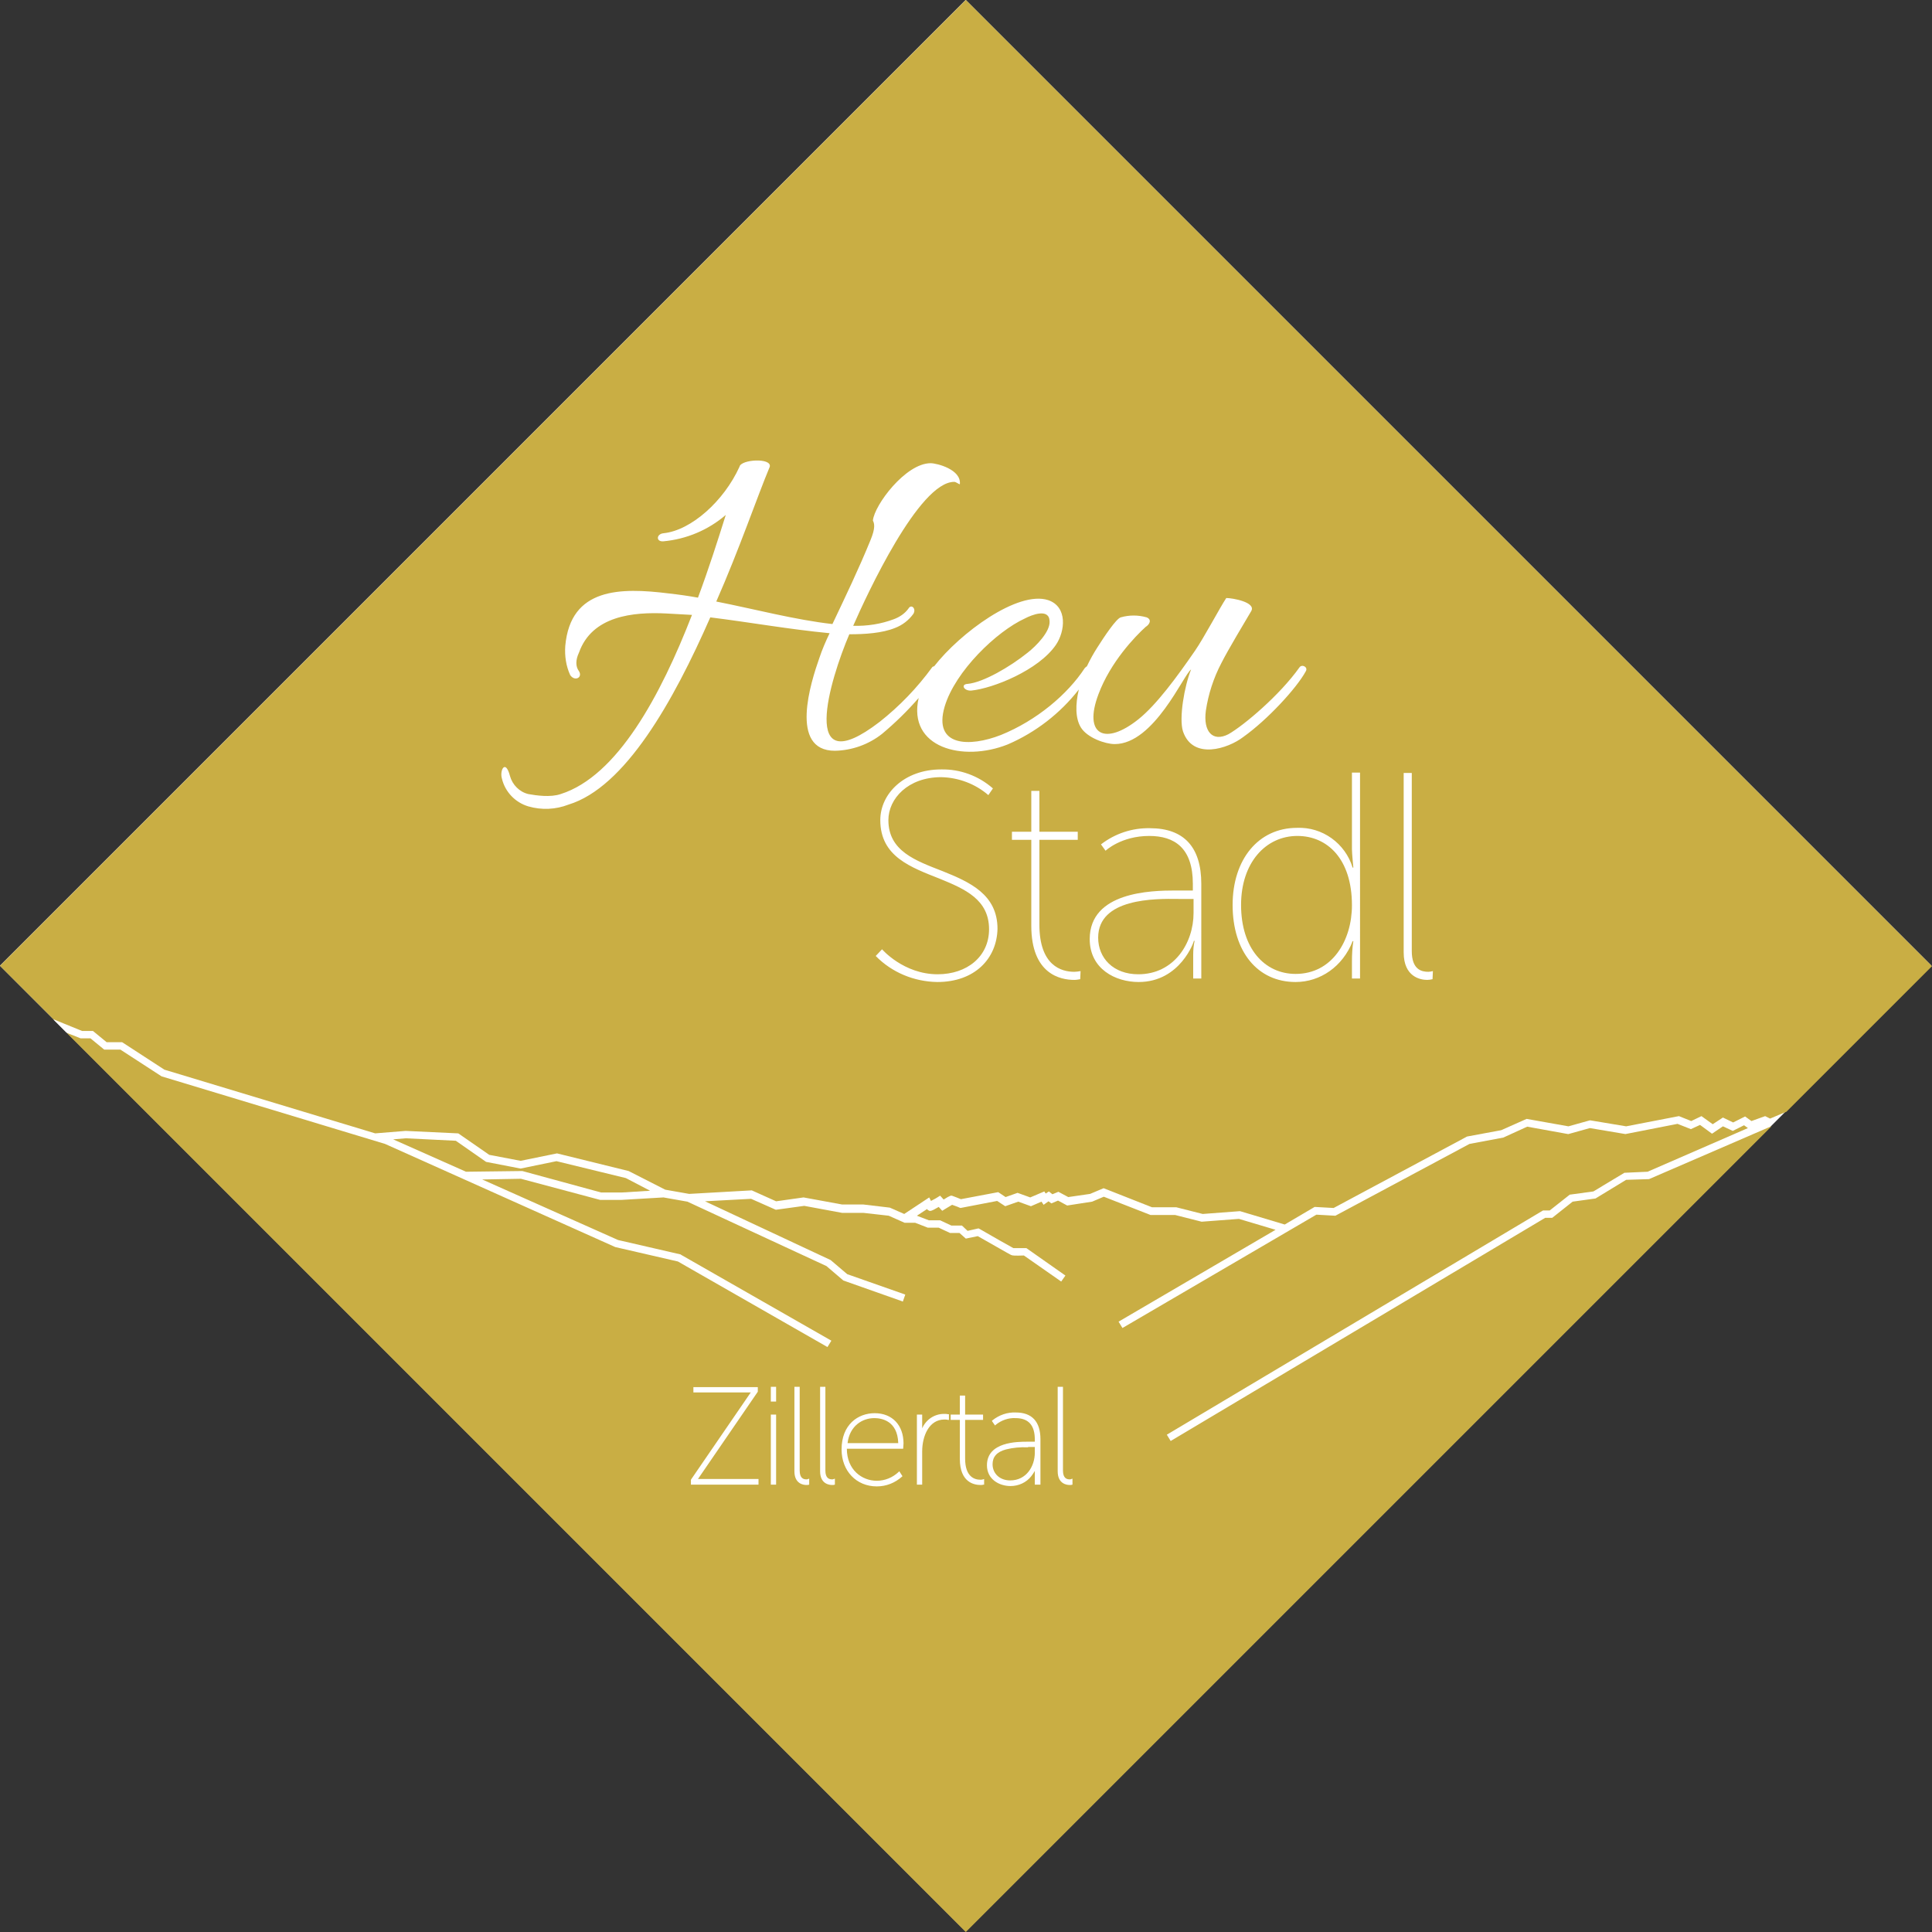 <?xml version="1.0" encoding="utf-8"?>
<!-- Generator: Adobe Illustrator 26.0.1, SVG Export Plug-In . SVG Version: 6.00 Build 0)  -->
<svg version="1.1" id="Logo_Heustadl" xmlns="http://www.w3.org/2000/svg" xmlns:xlink="http://www.w3.org/1999/xlink" x="0px"
	 y="0px" viewBox="0 0 548.9 548.9" style="enable-background:new 0 0 548.9 548.9;" xml:space="preserve">
<rect x="0" y="0" width="548.9" height="548.9" fill="#333333" stroke="none"/>
<style type="text/css">
	.st0{fill:#FFFFFF;}
	.st1{fill:#C9AE44;}
</style>
<rect x="80.3" y="80.4" transform="matrix(0.707 0.707 -0.707 0.707 274.435 -113.645)" class="st0" width="388.1" height="388.1"/>
<path id="Pfad_1186" class="st0" d="M384.1,241.4c0,1.1,0.4,5.2,0.4,5.2h-0.2c0,0-2.8-11.3-15.8-11.3c-10.9,0-18.3,8.9-18.3,21.9
	c0,13.3,7.1,21.9,17.9,21.9c7,0,13.4-4.4,16.2-11.6h0.2c-0.3,1.9-0.4,3.8-0.4,5.7v4.9h2.3v-58.4h-2.3L384.1,241.4L384.1,241.4z
	 M368.1,276.8c-8.9,0-15.5-7.2-15.5-19.6c0-12,7-19.6,16-19.6c8.4,0,15.5,6.3,15.5,19.7C384.1,267.3,378.5,276.8,368.1,276.8z"/>
<path id="Pfad_1187" class="st0" d="M401.1,270.2v-50.6h-2.3v51c0,7,4.8,7.8,6.7,7.8c0.5,0,1-0.1,1.5-0.2V276
	c-0.4,0.1-0.9,0.2-1.3,0.2C403.9,276.1,401.1,275.5,401.1,270.2z"/>
<path id="Pfad_1188" class="st0" d="M304.1,420.4c-0.8,0-1.9-0.3-1.9-2.5v-23.8h-1.5v24c0,3.6,2.6,3.9,3.4,3.9c0.3,0,0.5,0,0.8-0.1
	h0.2v-1.6l-0.3,0.1C304.6,420.3,304.4,420.4,304.1,420.4z"/>
<path id="Pfad_1189" class="st0" d="M371.2,190.7c0.7-1.2-1.1-2.1-1.8-1.1c-5.6,7.9-15.9,16.5-20.2,19c-4.5,2.3-7.2-0.8-6.4-6.7
	c0.7-4.7,2.2-9.3,4.4-13.5c1.8-3.6,6.8-12,8.5-14.8c1.4-2.5-5.3-3.7-7.1-3.7c-1.8,2.7-6.4,11.5-8.9,15c-5.1,7.4-10.9,15.3-16,19.4
	c-9.6,7.7-15.7,4.5-11.4-7.1c3.4-9.2,10.4-16.4,13.4-19.1c1-0.7,1.9-2.1,0.3-2.7c-2.4-0.7-5-0.7-7.4,0c-1.2,0.4-4.7,5.5-6.6,8.5
	c-1.1,1.7-2.1,3.5-3,5.4c-0.2,0.1-0.5,0.3-0.6,0.5c-4.9,7.5-13.7,14.9-23.8,19c-8.9,3.6-19.4,3.4-16-8.1c3-10,14.8-21.3,22.8-25
	c1.9-1,6.8-3,7,0.8c0.3,3-3.8,7.1-6.2,8.9c-5.1,4.1-12.7,8.5-17.1,8.9c-2.1,0.1-1.1,2.1,1,1.9c6.2-0.5,19.1-5.7,24.1-13
	c2.6-3.8,3.4-10.8-2.2-12.7c-8.6-2.9-24.9,9.3-32.4,18.8c-0.2,0-0.3,0.1-0.5,0.2c-4.3,5.8-9.4,11-15,15.6
	c-23.3,17.8-14.1-12-8.6-24.9c4.4,0,9.3-0.3,13-1.8c2.1-0.8,3.9-2.2,5.2-4c1-1.5-0.5-2.9-1.4-1.5c-1,1.4-2.5,2.4-4.1,3
	c-3.7,1.4-7.6,2-11.6,1.9c4-8.9,18.7-40.9,28.7-40.9c0.6,0.1,1.1,0.4,1.6,0.7c0.4-4.2-6.6-6-8.3-6c-7.1,0-16,11.9-16.4,16.3
	c0.4,0.8,0.8,2.1-0.7,5.6c-3.3,8.1-7.1,16-10.8,23.8c-10.5-1.2-21.9-4.2-33-6.4c6.6-15,11.6-29.7,15.2-38.3c0.5-2.6-8.2-2.1-8.6,0
	c-4.4,9.7-13.7,18.1-21.6,18.9c-2.1,0.3-2.2,2.5-0.1,2.3c6.6-0.6,12.8-3.2,17.8-7.5c-2.2,7-4.8,15.2-7.9,23.5
	c-2.7-0.5-5.5-0.9-8.3-1.2c-13.7-1.6-27.9-1.6-29.4,14.9c-0.3,2.8,0.2,5.7,1.4,8.3c1.2,1.9,3.6,0.7,2.5-1.1c-1-1.4-1-3.3,0-5.3
	c3.7-10.4,15.3-11.6,24.9-11.1l7.2,0.4c-8.9,22.8-21.2,45.8-37.3,50.9c-2.9,1-7,0.4-9.2,0c-2.6-0.6-4.6-2.6-5.2-5.1
	c-1.4-5.1-3-1.6-2.3,0.7c0.9,3.8,3.8,6.8,7.5,7.9c3.8,1.1,7.8,0.9,11.4-0.5c16.1-4.9,29.8-29.3,40.3-53.2
	c11.4,1.4,22.4,3.4,33.9,4.5c-1.1,2.3-2.1,4.6-2.9,7c-2.5,6.8-8.8,26.4,4.4,26.4c4.9-0.1,9.6-1.8,13.4-4.8
	c3.8-3.1,7.2-6.5,10.4-10.2c-3.2,14,12.5,18.3,25.3,13.2c8-3.4,14.9-8.8,20.2-15.6c-1,4.2-1,8.2,0.6,10.8c1.8,2.9,6.8,4.7,9.6,4.7
	c11.2,0,19.7-19.8,21.7-21.2c-1.9,4.8-3.6,14-2.3,17.6c2.7,8.2,12.7,4.9,17.2,1.6C360.2,204.5,368.6,195.5,371.2,190.7z"/>
<path id="Pfad_1190" class="st0" d="M326.7,235.3c-5-0.1-9.9,1.5-13.9,4.6l1.3,1.8c0,0,4.4-4.2,12.4-4.2c7.3,0,12.4,3.4,12.4,13.6
	v1.9h-5c-6.9,0-24.3,0.3-24.3,13.8c0,8.5,7.3,12.2,13.9,12.2c11.9,0,15.8-11.7,15.7-11.7h0.2c-0.3,1.3-0.4,2.7-0.4,4v6.7h2.3v-27
	C341.3,240.7,336.4,235.3,326.7,235.3z M339,259.3c0,8.5-5.5,17.4-15.7,17.4c-7.1,0-11.4-4.7-11.4-10.4c0-11.2,16-11,22.7-11h4.3v4
	H339z"/>
<path id="Pfad_1191" class="st0" d="M267.6,247.6c-7.7-3-15.4-5.8-15.4-14.5c0-6.1,5.7-12.2,15-12.2c4.9,0.1,9.7,1.9,13.4,5.1
	l1.3-1.9c-4.1-3.6-9.3-5.5-14.7-5.4c-10.5,0-17.3,6.9-17.3,14.4c0,10.4,8.7,13.4,17,16.7c7.1,2.9,13.9,5.8,13.9,14.3
	c0,7.8-6.3,12.8-14.6,12.8c-9.7,0-15.8-7.1-15.8-7.1l-1.8,1.9c4.6,4.6,10.9,7.3,17.5,7.4c10.6,0,16.9-6.6,16.9-15
	C283.2,254.2,275.3,250.7,267.6,247.6z"/>
<path id="Pfad_1192" class="st0" d="M295.3,262.7v-24.1h10.9v-2.3h-10.9v-11.6H293v11.6h-5.5v2.3h5.5V263c0,13.9,8.3,15.4,12.2,15.4
	c0.6,0,1.1-0.1,1.7-0.2V276c-0.6,0.1-1.2,0.2-1.8,0.2C301.6,276.1,295.3,274.4,295.3,262.7z"/>
<path id="Pfad_1193" class="st0" d="M268.2,401.7c-2.7,0-5.1,1.6-6.2,4.1v-3.9h-1.5v19.9h1.5v-9.4c0-4.5,1.9-9.1,6.3-9.1
	c0.3,0,0.7,0,1,0.1h0.3v-1.6h-0.2C269,401.7,268.6,401.7,268.2,401.7z"/>
<path id="Pfad_1194" class="st0" d="M236.6,420.4c-0.8,0-1.9-0.3-1.9-2.5v-23.8h-1.5v24c0,3.6,2.6,3.9,3.4,3.9c0.3,0,0.5,0,0.8-0.1
	h0.2v-1.6l-0.3,0.1C237.1,420.3,236.9,420.4,236.6,420.4z"/>
<rect id="Rechteck_195" x="218.9" y="401.9" class="st0" width="1.5" height="19.9"/>
<rect id="Rechteck_196" x="218.9" y="394" class="st0" width="1.5" height="4.2"/>
<path id="Pfad_1195" class="st0" d="M248.4,401.4c-4.7,0-9.4,3.2-9.4,10.3c0,6.1,4.2,10.5,10,10.5c2.7,0,5.2-1,7.2-2.8l0.1-0.1
	l-0.9-1.4l-0.2,0.2c-1.7,1.6-3.9,2.5-6.2,2.5c-4.2,0-8.5-3.1-8.5-9.1h16V410C256.6,404.8,253.4,401.4,248.4,401.4z M240.7,410
	c0.3-4,3.6-7.1,7.6-7.1c2,0,6.6,0.7,6.7,7.1H240.7z"/>
<path id="Pfad_1196" class="st0" d="M229.2,420.4c-0.8,0-1.9-0.3-1.9-2.5v-23.8h-1.5v24c0,3.6,2.6,3.9,3.4,3.9c0.3,0,0.5,0,0.8-0.1
	h0.2v-1.6l-0.3,0.1C229.8,420.3,229.5,420.4,229.2,420.4z"/>
<path id="Pfad_1197" class="st0" d="M215.4,395.4v-1.3h-18.3v1.6h16.3l-17.1,24.7v1.4h19.2v-1.6h-17.1L215.4,395.4z"/>
<path id="Pfad_1198" class="st0" d="M288.6,401.4c-2.4-0.1-4.7,0.7-6.6,2.2l-0.2,0.2l0.9,1.3l0.2-0.2c1.6-1.3,3.6-2,5.6-1.9
	c3.7,0,5.5,2,5.5,6.1v0.6h-2c-2.9,0-11.5,0-11.5,6.7c0,4.1,3.5,5.9,6.7,5.9c2.3,0,4.5-1,5.9-2.8c0.4-0.5,0.7-1,1-1.5v3.9h1.5V409
	C295.6,404,293.2,401.4,288.6,401.4z M294,412.8c0,3.8-2.5,7.9-7,7.9c-3,0-5-1.9-5-4.6c0-2.1,1.3-3.5,3.8-4.2c2-0.5,4.1-0.7,6.2-0.6
	h2V412.8z"/>
<path id="Pfad_1199" class="st0" d="M278.5,420.4c-1.6,0-4.3-0.8-4.3-6v-11h5.1v-1.5h-5.1v-5.4h-1.5v5.4h-2.6v1.5h2.6v11.1
	c0,6.7,4.1,7.4,5.9,7.4c0.3,0,0.5,0,0.8-0.1h0.2v-1.5l-0.3,0.1C279.3,420.3,278.9,420.4,278.5,420.4z"/>
<path id="Pfad_1200" class="st0" d="M501.4,317.1l-3.9,1.4l-1.8-1.3l-3.4,1.7l-2.9-1.4l-2.9,1.9l-3.2-2.3l-2.9,1.4l-3.5-1.4l-15,2.9
	l-10.2-1.7h-0.1l-6.1,1.7l-11.8-2.1h-0.1l-7.2,3.2l-9.7,1.8l-37.9,20.3l-5.4-0.3l-8.5,5l-12.7-3.8l0,0l-10.6,0.8l-7.5-1.9h-6.9
	l-13.7-5.4h-0.1l-3.8,1.6l-6.2,0.9l-2.8-1.5l-1.7,0.7l-1-0.8l-0.9,0.6l-0.4-0.6l-4,1.7l-3.6-1.3l-3.4,1.2l-2.1-1.4l-10.6,2
	c-0.7-0.3-1.5-0.6-2.3-0.9c-0.5-0.2-0.7-0.1-2.6,1l-1-1.1l-0.8,0.5c-0.6,0.4-1.2,0.7-1.8,1l0,0l-0.5-1l-7.1,4.7l-4.1-1.8l-7.6-0.9
	h-6l-10.9-2l0,0l-7.8,1.1l-6.9-3.1h-0.1l-17.7,1l-6.8-1.2l-10.4-5.3l-20.3-5h-0.1l-10.3,2.1l-8.9-1.7l-8.8-6.1H130l-14.8-0.7h-0.1
	l-8.6,0.7l-59.9-18.1l-12-7.8h-4.4l-3.9-3.2h-3.1l-8.1-3.3l0,0l3.8,3.8l3.8,1.5h2.8l3.9,3.2H34l11.7,7.6l63.5,19.2l65.4,29.2
	l17.8,4.1l42.3,24.2l0.2,0.1l1.1-1.8l-42.7-24.4l-0.1-0.1l-17.8-4.1L137,335l11-0.2l22.5,6h6.1l11.9-0.7l6.8,1.2l39.5,18.3l4.8,4.1
	l16.7,5.9l0.2,0.1l0.7-2l-16.5-5.8l-4.7-4l-36.1-16.8l13.1-0.7l7,3.1h0.1l8-1.1l10.8,2h6.1l7.1,0.8l4.5,2h3l3.6,1.4h3.1l3.2,1.5h2.7
	l1.8,1.6l3.4-0.7c9.1,5.2,9.4,5.3,9.6,5.4s0.9,0.2,3.5,0.1l10.6,7.4l1.2-1.7l-11.1-7.8h-0.5c-1.1,0.1-2.1,0.1-3.2,0
	c-0.8-0.4-6.3-3.5-9.5-5.4l-0.4-0.2l-3.1,0.7l-1.6-1.5h-3l-3.2-1.5h-3.2l-3.4-1.3l2.9-1.9c0.2,0.2,0.3,0.2,0.3,0.3
	c0.5,0.3,0.8,0.4,3-0.9l1,1.1l0.8-0.5c0.6-0.4,1.5-0.9,2-1.2c0.5,0.2,1.5,0.6,2.1,0.8l0.3,0.1l10.4-2l2.3,1.5l3.7-1.3l3.6,1.3l3-1.3
	l0.6,0.9l1.4-1l0.8,0.6l1.9-0.8l2.6,1.4l7.1-1.1l3.3-1.4l13.3,5.2h7l7.5,1.9l0,0l10.6-0.8l10.4,3.1l-44.6,26.1l1.1,1.8l55.1-32.2
	l5.3,0.3h0.1l38.1-20.4l9.6-1.8l6.8-3.1l11.6,2.1h0.1l6.1-1.7l10.1,1.7l0,0l14.8-2.9l3.8,1.5l2.6-1.2l3.4,2.5l3.1-2.1l2.8,1.3
	l3.2-1.6l1.1,0.8L468,332.8l-6.6,0.3l-8.8,5.3l-6.6,0.9h-0.1l-5.7,4.5h-1.9l-106.7,63.6l-0.2,0.1l1.1,1.8L438.8,346h2l5.8-4.6
	l6.5-0.9l8.7-5.3l6.5-0.3l34.7-15l4.1-4.1l-4.5,1.9L501.4,317.1z M176.6,338.8h-5.7l-22.4-6h-0.1l-15.9,0.3l-20.7-9.2l3.6-0.3
	l14.2,0.7l8.6,6l9.8,1.9l10.3-2.1l19.6,4.8l6.9,3.5L176.6,338.8z"/>
<path id="Pfad_1201" class="st1" d="M411.6,137.2L274.4,0L0,274.4l15.2,15.2l0,0l8.1,3.3h3.1l3.9,3.2h4.4l12,7.8l59.9,18.1l8.6-0.7
	h0.1l14.8,0.7h0.1l8.8,6.1l8.9,1.7l10.3-2.1h0.1l20.3,5L189,338l6.8,1.2l17.7-1h0.1l6.9,3.1l7.8-1.1l0,0l10.9,2h6l7.6,0.9l4.1,1.8
	l7.1-4.7l0.5,1l0,0c0.5-0.3,1.2-0.6,1.8-1l0.8-0.5l1,1.1c1.9-1.2,2.1-1.2,2.6-1c0.8,0.3,1.6,0.6,2.3,0.9l10.6-2l2.1,1.4l3.4-1.2
	l3.6,1.3l4-1.7l0.4,0.6l0.9-0.6l1,0.8l1.7-0.7l2.8,1.5l6.2-0.9l3.8-1.6h0.1l13.7,5.4h6.9l7.5,1.9l10.6-0.8l0,0l12.7,3.8l8.5-5
	l5.4,0.3l37.9-20.3l9.7-1.8l7.2-3.2h0.1l11.8,2.1l6.1-1.7h0.1L462,320l15-2.9l3.5,1.4l2.9-1.4l3.2,2.3l2.9-1.9l2.9,1.4l3.4-1.7
	l1.8,1.3l3.9-1.4l1.4,0.7l4.5-1.9h0.1l41.4-41.4L411.6,137.2z M266.3,279c-6.6-0.1-12.9-2.7-17.5-7.4l1.8-1.9c0,0,6.1,7.1,15.8,7.1
	c8.3,0,14.6-5,14.6-12.8c0-8.4-6.8-11.4-13.9-14.3c-8.3-3.3-17-6.3-17-16.7c0-7.5,6.8-14.4,17.3-14.4c5.4-0.1,10.6,1.8,14.7,5.4
	l-1.3,1.9c-3.7-3.2-8.5-5-13.4-5.1c-9.4,0-15,6.1-15,12.2c0,8.8,7.7,11.5,15.4,14.5c7.7,3.1,15.6,6.6,15.6,16.4
	C283.2,272.4,276.9,279,266.3,279z M306.9,278.2c-0.6,0.1-1.1,0.2-1.7,0.2c-3.9,0-12.2-1.6-12.2-15.4v-24.4h-5.5v-2.3h5.5v-11.6h2.3
	v11.6h10.9v2.3h-10.9v24.1c0,11.7,6.3,13.4,9.9,13.4c0.6,0,1.2-0.1,1.8-0.2L306.9,278.2L306.9,278.2z M341.3,278H339v-6.7
	c0-1.3,0.1-2.7,0.4-4h-0.2c0.1,0-3.8,11.7-15.7,11.7c-6.6,0-13.9-3.7-13.9-12.2c0-13.4,17.4-13.8,24.3-13.8h5v-1.9
	c0-10.2-5.2-13.6-12.4-13.6c-8,0-12.4,4.2-12.4,4.2l-1.3-1.8c4-3.1,8.9-4.7,13.9-4.6c9.7,0,14.6,5.4,14.6,15.8V278z M336.1,207.8
	c-1.2-3.7,0.4-12.9,2.3-17.6c-2.1,1.4-10.5,21.2-21.7,21.2c-2.7,0-7.8-1.8-9.6-4.7c-1.6-2.6-1.6-6.5-0.6-10.8
	c-5.3,6.8-12.3,12.2-20.2,15.6c-12.8,5.1-28.5,0.9-25.3-13.2c-3.2,3.7-6.7,7.1-10.4,10.2c-3.8,3-8.5,4.7-13.4,4.8
	c-13.1,0-6.8-19.6-4.4-26.4c0.8-2.4,1.8-4.7,2.9-7c-11.5-1.1-22.6-3.1-33.9-4.5c-10.5,23.9-24.2,48.3-40.3,53.2
	c-3.6,1.4-7.6,1.6-11.4,0.5c-3.7-1.1-6.6-4.1-7.5-7.9c-0.7-2.3,1-5.7,2.3-0.7c0.7,2.5,2.7,4.5,5.2,5.1c2.2,0.4,6.3,1,9.2,0
	c16.1-5.1,28.4-28,37.3-50.9l-7.2-0.4c-9.6-0.5-21.2,0.7-24.9,11.1c-1,2.1-1,4,0,5.3c1.1,1.8-1.2,3-2.5,1.1
	c-1.2-2.6-1.6-5.5-1.4-8.3c1.5-16.6,15.7-16.6,29.4-14.9c2.7,0.3,5.6,0.7,8.3,1.2c3.1-8.3,5.7-16.5,7.9-23.5
	c-5,4.3-11.2,6.9-17.8,7.5c-2.1,0.1-1.9-2.1,0.1-2.3c7.9-0.8,17.2-9.2,21.6-18.9c0.4-2.1,9.2-2.6,8.6,0c-3.6,8.6-8.6,23.3-15.2,38.3
	c11.1,2.2,22.4,5.2,33,6.4c3.7-7.8,7.5-15.7,10.8-23.8c1.5-3.6,1.1-4.8,0.7-5.6c0.4-4.4,9.3-16.3,16.4-16.3c1.8,0,8.8,1.8,8.3,6
	c-0.4-0.1-1.1-0.7-1.6-0.7c-10,0-24.8,32-28.7,40.9c4,0.1,7.9-0.5,11.6-1.9c1.6-0.6,3.1-1.6,4.1-3c0.8-1.4,2.3,0,1.4,1.5
	c-1.3,1.8-3.1,3.2-5.2,4c-3.7,1.5-8.6,1.8-13,1.8c-5.5,12.9-14.6,42.7,8.6,24.9c5.7-4.5,10.7-9.7,15-15.6c0.1-0.1,0.3-0.2,0.5-0.2
	c7.4-9.5,23.8-21.6,32.4-18.8c5.6,1.9,4.8,8.9,2.2,12.7c-4.9,7.2-17.9,12.4-24.1,13c-2.1,0.1-3-1.8-1-1.9c4.4-0.4,12-4.8,17.1-8.9
	c2.3-1.8,6.4-5.9,6.2-8.9c-0.1-3.8-5.1-1.8-7-0.8c-8.1,3.7-19.8,15-22.8,25c-3.4,11.5,7.1,11.6,16,8.1c10.1-4.1,18.9-11.5,23.8-19
	c0.2-0.2,0.4-0.4,0.6-0.5c0.9-1.9,1.9-3.7,3-5.4c1.9-3,5.3-8.1,6.6-8.5c2.4-0.7,5-0.7,7.4,0c1.6,0.7,0.7,2.1-0.3,2.7
	c-3,2.7-10,10-13.4,19.1c-4.4,11.6,1.8,14.8,11.4,7.1c5.1-4.1,10.9-12,16-19.4c2.5-3.6,7.1-12.3,8.9-15c1.8,0,8.5,1.2,7.1,3.7
	c-1.6,2.7-6.7,11.2-8.5,14.8c-2.2,4.2-3.7,8.8-4.4,13.5c-0.8,5.9,1.9,9,6.4,6.7c4.4-2.5,14.6-11.1,20.2-19c0.7-1,2.5-0.1,1.8,1.1
	c-2.6,4.8-10.9,13.8-17.8,18.7C348.9,212.7,338.9,216,336.1,207.8L336.1,207.8z M386.4,278h-2.3v-4.9c0-1.9,0.1-3.8,0.4-5.7h-0.2
	c-2.8,7.2-9.2,11.6-16.2,11.6c-10.8,0-17.9-8.6-17.9-21.9c0-12.9,7.3-21.9,18.3-21.9c7.2-0.3,13.7,4.4,15.8,11.3h0.2
	c0,0-0.4-4.1-0.4-5.2v-21.8h2.3L386.4,278L386.4,278z M407,278.2c-0.5,0.1-1,0.2-1.5,0.2c-1.9,0-6.7-0.8-6.7-7.8v-51h2.3v50.6
	c0,5.3,2.8,5.9,4.7,5.9c0.4,0,0.9-0.1,1.3-0.2L407,278.2L407,278.2z"/>
<path id="Pfad_1202" class="st1" d="M312,266.4c0,5.8,4.3,10.4,11.4,10.4c10.2,0,15.7-8.9,15.7-17.4v-4h-4.3
	C328,255.3,312,255.2,312,266.4z"/>
<path id="Pfad_1203" class="st1" d="M368.6,237.5c-9,0-16,7.6-16,19.6c0,12.4,6.7,19.6,15.5,19.6c10.4,0,16-9.5,16-19.5
	C384.1,243.9,377,237.5,368.6,237.5z"/>
<path id="Pfad_1204" class="st1" d="M248.4,402.9c-3.4,0-7,2.2-7.6,7.1h14.4C255,403.6,250.4,402.9,248.4,402.9z"/>
<path id="Pfad_1205" class="st1" d="M158.1,329.9l-10.2,2.1l-9.8-1.9l-8.6-6l-14.2-0.7l-3.6,0.3l20.7,9.2l15.9-0.2h0.1l22.4,6.1h5.8
	l8.1-0.5l-6.9-3.6L158.1,329.9z"/>
<path id="Pfad_1206" class="st1" d="M292,411.2c-2.1-0.1-4.2,0.1-6.2,0.6c-2.6,0.7-3.8,2.1-3.8,4.2c0,2.7,2.1,4.6,5,4.6
	c4.6,0,7-4,7-7.9v-1.6h-1.9C292.1,411.2,292.1,411.2,292,411.2z"/>
<path id="Pfad_1207" class="st1" d="M462,335.2l-8.7,5.3l-6.5,0.9L441,346h-2l-106.4,63.4l-1.1-1.8l0.2-0.1l106.7-63.6h1.9l5.7-4.5
	h0.1l6.6-0.9l8.8-5.3l6.6-0.3l28.5-12.4l-1.1-0.8l-3.2,1.6l-2.8-1.3l-3.1,2.1l-3.4-2.5l-2.6,1.2l-3.8-1.5l-14.8,2.9l0,0l-10.1-1.7
	l-6.1,1.7h-0.1l-11.6-2.1l-6.8,3.1l-9.6,1.8l-38.1,20.4h-0.1l-5.3-0.3l-55.1,32.2l-1.1-1.8l44.6-26.1l-10.4-3.1l-10.6,0.8l0,0
	l-7.5-1.9h-7l-13.3-5.2l-3.3,1.4l-7.1,1.1l-2.6-1.4l-1.9,0.8l-0.8-0.6l-1.4,1l-0.6-0.9l-3,1.3l-3.6-1.3l-3.7,1.3l-2.3-1.5l-10.4,2
	l-0.3-0.1c-0.6-0.3-1.6-0.6-2.1-0.8c-0.5,0.3-1.3,0.8-2,1.2l-0.8,0.5l-1-1.1c-2.2,1.3-2.5,1.3-3,0.9c-0.1,0-0.2-0.1-0.3-0.3
	l-2.9,1.9l3.4,1.3h3.2l3.2,1.5h3l1.6,1.5l3.1-0.7l0.4,0.2c3.3,1.9,8.7,5,9.5,5.4h3.7l11.1,7.8l-1.2,1.7l-10.6-7.4
	c-2.7,0.1-3.3,0-3.5-0.1c-0.1,0-0.5-0.2-9.6-5.4l-3.4,0.7l-1.8-1.6h-2.7l-3.2-1.5h-3.1l-3.6-1.4h-3l-4.5-2l-7.1-0.8h-6.1l-10.8-2
	l-8,1.1h-0.1l-7-3.1l-13.1,0.7L236,358l4.7,4l16.5,5.8l-0.7,2l-0.2-0.1l-16.7-5.9l-4.8-4.1l-39.5-18.3l-6.8-1.2l-11.9,0.7h-6.1
	l-22.5-6l-11,0.2l38.6,17.2l17.8,4.1l0.1,0.1l42.7,24.4l-1.1,1.8l-0.2-0.1l-42.3-24.2l-17.8-4.1L109.4,325l-63.5-19.2l-11.7-7.6
	h-4.6l-3.9-3.2h-2.8l-3.8-1.5H19l255.4,255.4L503.3,320h-0.1l-34.7,15L462,335.2z M215.5,421.8h-19.2v-1.4l17-24.8H197v-1.5h18.3
	v1.3l-17,24.8h17.2V421.8z M220.5,421.8H219v-19.9h1.5V421.8z M220.5,398.2H219V394h1.5V398.2z M230.1,421.8h-0.2
	c-0.3,0.1-0.5,0.1-0.8,0.1c-0.8,0-3.4-0.3-3.4-3.9v-24h1.5v23.8c0,2.2,1.1,2.5,1.9,2.5c0.2,0,0.3,0,0.5-0.1l0.3-0.1v1.7H230.1z
	 M237.4,421.8h-0.2c-0.3,0.1-0.5,0.1-0.8,0.1c-0.8,0-3.4-0.3-3.4-3.9v-24h1.5v23.8c0,2.2,1.1,2.5,1.9,2.5c0.2,0,0.3,0,0.5-0.1
	l0.3-0.1v1.7H237.4z M256.6,411.6h-16c0,6,4.3,9.1,8.5,9.1c2.3,0,4.5-0.9,6.2-2.5l0.2-0.2l0.9,1.4l-0.1,0.1c-2,1.8-4.5,2.8-7.2,2.8
	c-5.8,0-10-4.4-10-10.5c0-7.1,4.7-10.3,9.4-10.3c5,0,8.2,3.4,8.2,8.6L256.6,411.6L256.6,411.6z M269.6,403.4h-0.3
	c-0.3-0.1-0.7-0.1-1-0.1c-4.3,0-6.3,4.6-6.3,9.1v9.4h-1.5v-19.9h1.5v3.9c1.1-2.5,3.5-4.1,6.2-4.1c0.4,0,0.8,0,1.2,0.1h0.2
	L269.6,403.4L269.6,403.4z M279.6,421.8h-0.2c-0.3,0.1-0.5,0.1-0.8,0.1c-1.8,0-5.9-0.7-5.9-7.4v-11.1h-2.6v-1.5h2.6v-5.4h1.5v5.4
	h5.1v1.5h-5.1v11c0,5.2,2.7,6,4.3,6c0.3,0,0.5,0,0.8-0.1l0.3-0.1L279.6,421.8L279.6,421.8z M295.6,421.8H294v-3.9
	c-0.3,0.5-0.6,1-1,1.5c-1.4,1.8-3.6,2.8-5.9,2.8c-3.2,0-6.7-1.9-6.7-5.9c0-6.7,8.7-6.7,11.5-6.7h2.1V409c0-4.1-1.8-6.1-5.5-6.1
	c-2-0.1-4,0.6-5.6,1.9l-0.2,0.2l-0.9-1.3l0.2-0.2c1.9-1.5,4.2-2.3,6.6-2.2c4.6,0,7,2.6,7,7.6V421.8z M304.9,421.8h-0.2
	c-0.3,0.1-0.5,0.1-0.8,0.1c-0.8,0-3.4-0.3-3.4-3.9v-24h1.5v23.8c0,2.2,1.1,2.5,1.9,2.5c0.2,0,0.3,0,0.5-0.1l0.3-0.1v1.7L304.9,421.8
	z"/>
</svg>
